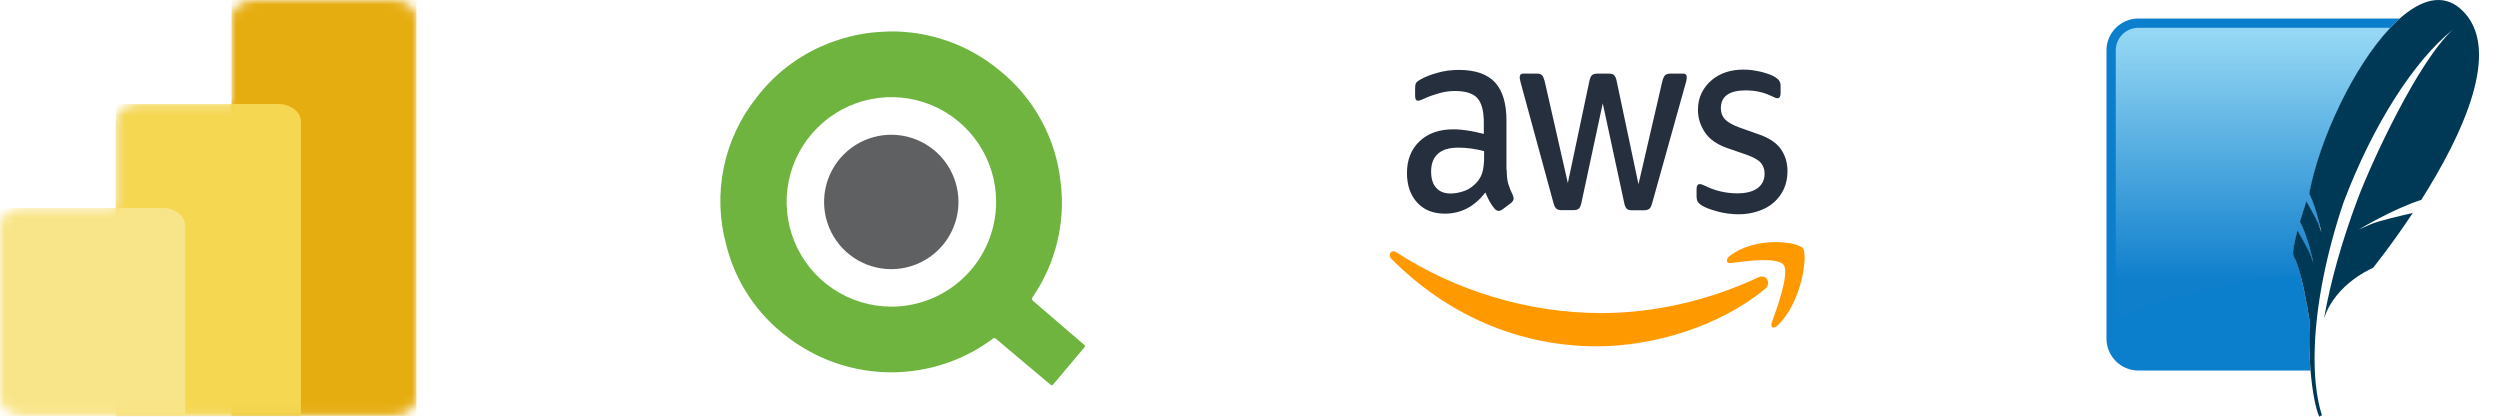 <svg width="270" height="45" viewBox="0 0 270 45" fill="none" xmlns="http://www.w3.org/2000/svg">
<g clip-path="url(#clip0_710_11575)">
<mask id="mask0_710_11575" style="mask-type:luminance" maskUnits="userSpaceOnUse" x="0" y="0" width="45" height="45">
<path d="M25 1.871C25 0.838 26.119 0 27.5 0H42.5C43.881 0 45 0.838 45 1.871V43.041C45 44.075 43.881 44.912 42.5 44.912H2.5C1.119 44.912 0 44.075 0 43.041V24.328C0 23.294 1.119 22.456 2.5 22.456H12.5V13.1C12.5 12.066 13.619 11.228 15 11.228H25V1.871V1.871Z" fill="url(#paint0_linear_710_11575)"/>
</mask>
<g mask="url(#mask0_710_11575)">
<path d="M45 0V44.912H25V0H45Z" fill="url(#paint1_linear_710_11575)"/>
</g>
<mask id="mask1_710_11575" style="mask-type:luminance" maskUnits="userSpaceOnUse" x="0" y="0" width="45" height="45">
<path d="M25 1.871C25 0.838 26.119 0 27.5 0H42.5C43.881 0 45 0.838 45 1.871V43.041C45 44.075 43.881 44.912 42.5 44.912H2.5C1.119 44.912 0 44.075 0 43.041V24.328C0 23.294 1.119 22.456 2.5 22.456H12.5V13.1C12.5 12.066 13.619 11.228 15 11.228H25V1.871V1.871Z" fill="black" fill-opacity="0.2"/>
</mask>
<g mask="url(#mask1_710_11575)">
<path d="M32.5 13.287V45.1H12.5V11.416H30C31.381 11.416 32.5 12.254 32.5 13.287H32.5Z" fill="black" fill-opacity="0.2"/>
</g>
<mask id="mask2_710_11575" style="mask-type:luminance" maskUnits="userSpaceOnUse" x="0" y="0" width="45" height="45">
<path d="M25 1.871C25 0.838 26.119 0 27.5 0H42.5C43.881 0 45 0.838 45 1.871V43.041C45 44.075 43.881 44.912 42.5 44.912H2.5C1.119 44.912 0 44.075 0 43.041V24.328C0 23.294 1.119 22.456 2.5 22.456H12.5V13.1C12.5 12.066 13.619 11.228 15 11.228H25V1.871V1.871Z" fill="black" fill-opacity="0.18"/>
</mask>
<g mask="url(#mask2_710_11575)">
<path d="M32.5 14.036V45.848H12.5V12.164H30C31.381 12.164 32.5 13.002 32.5 14.036H32.5Z" fill="black" fill-opacity="0.18"/>
</g>
<mask id="mask3_710_11575" style="mask-type:luminance" maskUnits="userSpaceOnUse" x="0" y="0" width="45" height="45">
<path d="M25 1.871C25 0.838 26.119 0 27.5 0H42.5C43.881 0 45 0.838 45 1.871V43.041C45 44.075 43.881 44.912 42.5 44.912H2.5C1.119 44.912 0 44.075 0 43.041V24.328C0 23.294 1.119 22.456 2.5 22.456H12.5V13.1C12.5 12.066 13.619 11.228 15 11.228H25V1.871V1.871Z" fill="url(#paint2_linear_710_11575)"/>
</mask>
<g mask="url(#mask3_710_11575)">
<path d="M32.5 13.1V44.913H12.5V11.229H30C31.381 11.229 32.5 12.066 32.5 13.1H32.5Z" fill="url(#paint3_linear_710_11575)"/>
</g>
<mask id="mask4_710_11575" style="mask-type:luminance" maskUnits="userSpaceOnUse" x="0" y="0" width="45" height="45">
<path d="M25 1.871C25 0.838 26.119 0 27.5 0H42.5C43.881 0 45 0.838 45 1.871V43.041C45 44.075 43.881 44.912 42.5 44.912H2.5C1.119 44.912 0 44.075 0 43.041V24.328C0 23.294 1.119 22.456 2.5 22.456H12.5V13.1C12.5 12.066 13.619 11.228 15 11.228H25V1.871V1.871Z" fill="url(#paint4_linear_710_11575)"/>
</mask>
<g mask="url(#mask4_710_11575)">
<path d="M0 22.457V44.913H20V24.328C20 23.295 18.881 22.457 17.5 22.457L0 22.457Z" fill="url(#paint5_linear_710_11575)"/>
</g>
</g>
<path fill-rule="evenodd" clipRule="evenodd" d="M117.095 37.244C116.417 36.67 115.748 36.087 115.075 35.507C113.911 34.503 112.748 33.498 111.578 32.501C111.407 32.36 111.416 32.249 111.535 32.072C114.003 28.474 115.078 24.101 114.558 19.769C114.314 17.371 113.589 15.047 112.427 12.935C111.265 10.824 109.689 8.968 107.794 7.479C104.515 4.815 100.413 3.37 96.188 3.393C95.987 3.403 95.692 3.418 95.395 3.429C93.674 3.495 91.973 3.813 90.345 4.374C86.892 5.514 83.868 7.677 81.673 10.576C79.924 12.784 78.719 15.374 78.157 18.135C77.595 20.896 77.692 23.75 78.438 26.467C79.438 30.473 81.802 34.005 85.124 36.458C87.579 38.323 90.463 39.542 93.511 40.002C96.559 40.463 99.675 40.15 102.571 39.093C104.215 38.496 105.763 37.663 107.168 36.621C107.296 36.526 107.392 36.444 107.56 36.587C108.621 37.492 109.692 38.383 110.76 39.279L113.389 41.492C113.506 41.591 113.602 41.689 113.756 41.502C114.868 40.167 115.988 38.839 117.116 37.517C117.214 37.406 117.212 37.343 117.095 37.244ZM96.256 33.117C94.019 33.114 91.832 32.448 89.974 31.203C88.115 29.958 86.667 28.19 85.813 26.122C84.959 24.054 84.737 21.78 85.176 19.586C85.614 17.392 86.693 15.378 88.276 13.797C89.86 12.217 91.876 11.141 94.07 10.706C96.265 10.271 98.539 10.497 100.605 11.354C102.672 12.211 104.437 13.662 105.679 15.523C106.921 17.383 107.584 19.57 107.583 21.808C107.58 24.809 106.385 27.687 104.261 29.808C102.137 31.928 99.257 33.119 96.256 33.117Z" fill="#6EB43F"/>
<path fill-rule="evenodd" clipRule="evenodd" d="M96.242 29.068C94.808 29.065 93.407 28.637 92.216 27.838C91.025 27.04 90.097 25.906 89.549 24.58C89.002 23.255 88.86 21.797 89.14 20.39C89.421 18.984 90.112 17.692 91.126 16.678C92.14 15.664 93.432 14.973 94.839 14.693C96.245 14.412 97.703 14.555 99.029 15.103C100.354 15.65 101.488 16.578 102.286 17.77C103.085 18.961 103.513 20.362 103.515 21.796C103.516 22.752 103.328 23.698 102.963 24.58C102.598 25.463 102.062 26.265 101.387 26.94C100.711 27.616 99.909 28.151 99.026 28.516C98.144 28.881 97.197 29.069 96.242 29.068Z" fill="#5F6062"/>
<g clip-path="url(#clip1_710_11575)">
<path d="M162.726 18.371C162.726 18.986 162.786 19.485 162.89 19.851C163.023 20.262 163.182 20.662 163.367 21.047C163.441 21.18 163.471 21.313 163.471 21.43C163.471 21.596 163.382 21.762 163.188 21.928L162.25 22.626C162.115 22.726 161.981 22.776 161.862 22.776C161.713 22.776 161.564 22.693 161.415 22.543C161.214 22.302 161.035 22.041 160.879 21.762C160.73 21.48 160.58 21.163 160.417 20.781C159.254 22.31 157.794 23.075 156.036 23.075C154.784 23.075 153.786 22.676 153.056 21.878C152.326 21.08 151.953 20.017 151.953 18.687C151.953 17.274 152.4 16.127 153.309 15.263C154.218 14.399 155.425 13.967 156.96 13.967C157.466 13.967 157.988 14.016 158.539 14.1C159.091 14.183 159.657 14.316 160.253 14.465V13.252C160.253 11.989 160.014 11.108 159.552 10.592C159.076 10.077 158.271 9.828 157.124 9.828C156.602 9.828 156.066 9.894 155.514 10.044C154.963 10.194 154.427 10.376 153.905 10.609C153.667 10.725 153.488 10.792 153.383 10.825C153.279 10.859 153.205 10.875 153.145 10.875C152.936 10.875 152.832 10.709 152.832 10.36V9.545C152.832 9.279 152.862 9.08 152.936 8.964C153.011 8.847 153.145 8.731 153.354 8.615C153.875 8.315 154.501 8.066 155.231 7.867C155.961 7.651 156.736 7.551 157.556 7.551C159.329 7.551 160.625 8 161.46 8.897C162.279 9.795 162.697 11.158 162.697 12.986V18.371H162.727H162.726ZM156.677 20.898C157.168 20.898 157.675 20.798 158.211 20.598C158.748 20.399 159.225 20.033 159.627 19.535C159.865 19.219 160.044 18.87 160.133 18.471C160.223 18.072 160.283 17.59 160.283 17.025V16.327C159.831 16.204 159.373 16.11 158.912 16.044C158.447 15.978 157.979 15.945 157.511 15.944C156.513 15.944 155.783 16.16 155.291 16.609C154.799 17.058 154.561 17.69 154.561 18.521C154.561 19.302 154.739 19.884 155.112 20.283C155.47 20.698 155.991 20.898 156.677 20.898ZM168.642 22.693C168.374 22.693 168.195 22.643 168.076 22.526C167.956 22.427 167.852 22.194 167.763 21.878L164.261 9.03C164.172 8.698 164.127 8.482 164.127 8.365C164.127 8.099 164.246 7.95 164.485 7.95H165.945C166.228 7.95 166.422 8 166.526 8.116C166.645 8.216 166.735 8.448 166.824 8.764L169.327 19.767L171.652 8.764C171.726 8.432 171.816 8.216 171.935 8.116C172.054 8.016 172.263 7.95 172.531 7.95H173.723C174.006 7.95 174.2 8 174.319 8.116C174.438 8.216 174.542 8.448 174.602 8.764L176.956 19.9L179.534 8.764C179.623 8.432 179.728 8.216 179.832 8.116C179.951 8.016 180.145 7.95 180.413 7.95H181.799C182.037 7.95 182.172 8.083 182.172 8.365C182.172 8.448 182.157 8.531 182.142 8.631C182.127 8.731 182.097 8.864 182.037 9.047L178.446 21.895C178.357 22.227 178.253 22.444 178.133 22.543C178.014 22.643 177.82 22.709 177.567 22.709H176.286C176.003 22.709 175.809 22.66 175.69 22.543C175.57 22.427 175.466 22.211 175.407 21.878L173.097 11.158L170.802 21.861C170.728 22.194 170.638 22.41 170.519 22.526C170.4 22.643 170.191 22.693 169.923 22.693H168.642H168.642ZM187.789 23.142C187.014 23.142 186.239 23.042 185.494 22.842C184.749 22.643 184.168 22.427 183.781 22.178C183.542 22.028 183.378 21.862 183.319 21.712C183.261 21.565 183.231 21.407 183.23 21.247V20.399C183.23 20.05 183.349 19.884 183.572 19.884C183.664 19.884 183.754 19.901 183.841 19.934C183.93 19.967 184.064 20.033 184.213 20.1C184.739 20.358 185.289 20.553 185.852 20.681C186.436 20.814 187.03 20.88 187.625 20.881C188.564 20.881 189.294 20.698 189.801 20.332C190.307 19.967 190.576 19.435 190.576 18.753C190.576 18.288 190.441 17.906 190.173 17.59C189.905 17.274 189.398 16.992 188.668 16.726L186.508 15.978C185.42 15.595 184.615 15.03 184.124 14.282C183.632 13.551 183.379 12.737 183.379 11.872C183.379 11.174 183.513 10.559 183.781 10.027C184.049 9.495 184.407 9.03 184.854 8.664C185.301 8.282 185.807 8 186.403 7.8C186.999 7.601 187.625 7.518 188.281 7.518C188.609 7.518 188.951 7.534 189.279 7.584C189.622 7.634 189.935 7.7 190.248 7.767C190.546 7.85 190.829 7.933 191.097 8.033C191.365 8.132 191.574 8.232 191.723 8.332C191.932 8.465 192.08 8.598 192.17 8.748C192.259 8.881 192.304 9.063 192.304 9.296V10.077C192.304 10.426 192.185 10.609 191.961 10.609C191.842 10.609 191.648 10.543 191.395 10.409C190.546 9.977 189.592 9.761 188.534 9.761C187.685 9.761 187.014 9.911 186.552 10.227C186.091 10.543 185.852 11.025 185.852 11.706C185.852 12.171 186.001 12.57 186.299 12.886C186.597 13.202 187.148 13.518 187.938 13.8L190.054 14.548C191.127 14.931 191.902 15.463 192.364 16.144C192.826 16.825 193.049 17.607 193.049 18.471C193.049 19.186 192.915 19.834 192.662 20.399C192.394 20.964 192.036 21.463 191.574 21.862C191.112 22.277 190.561 22.576 189.92 22.793C189.249 23.025 188.549 23.142 187.789 23.142Z" fill="#252F3E"/>
<path d="M190.602 31.219C185.7 35.258 178.577 37.402 172.453 37.402C163.871 37.402 156.137 33.862 150.296 27.978C149.834 27.513 150.251 26.881 150.803 27.247C157.121 31.336 164.914 33.812 172.975 33.812C178.414 33.812 184.389 32.549 189.887 29.956C190.707 29.54 191.407 30.555 190.602 31.219ZM192.644 28.626C192.018 27.729 188.501 28.194 186.907 28.41C186.43 28.477 186.356 28.011 186.788 27.662C189.589 25.468 194.194 26.1 194.73 26.831C195.266 27.579 194.581 32.715 191.958 35.175C191.556 35.557 191.169 35.358 191.347 34.859C191.943 33.214 193.27 29.507 192.644 28.626Z" fill="#FF9900"/>
</g>
<path d="M249.434 34.867C249.413 34.611 249.401 34.446 249.401 34.446C249.401 34.446 248.625 29.211 247.7 27.648C247.555 27.4 247.716 26.385 248.125 24.878C248.364 25.289 249.369 27.055 249.572 27.624C249.8 28.265 249.847 28.449 249.847 28.449C249.847 28.449 249.295 25.608 248.39 23.95C248.61 23.211 248.845 22.477 249.094 21.747C249.436 22.349 250.259 23.807 250.44 24.314C250.476 24.417 250.508 24.505 250.535 24.586C250.543 24.538 250.553 24.49 250.561 24.44C250.354 23.56 249.946 22.029 249.388 20.896C250.626 14.453 254.848 5.841 259.176 1.998H230.941C229.048 1.998 227.5 3.547 227.5 5.439V36.577C227.5 38.47 229.049 40.019 230.942 40.019H249.538C249.397 38.306 249.363 36.585 249.434 34.868" fill="#0B7FCC"/>
<path d="M248.125 24.876C248.364 25.287 249.37 27.052 249.573 27.622C249.801 28.263 249.847 28.447 249.847 28.447C249.847 28.447 249.295 25.605 248.39 23.948C248.611 23.209 248.845 22.474 249.095 21.744C249.407 22.294 250.122 23.561 250.379 24.16L250.408 23.822C250.18 22.944 249.834 21.794 249.389 20.894C250.529 14.963 254.198 7.193 258.152 3H230.942C230.295 3.001 229.676 3.258 229.219 3.714C228.762 4.171 228.505 4.791 228.504 5.437V34.304C234.666 31.938 242.097 29.776 248.492 29.87C248.256 28.954 247.985 28.126 247.701 27.646C247.555 27.398 247.716 26.382 248.125 24.876Z" fill="url(#paint6_linear_710_11575)"/>
<path d="M265.763 0.977C263.83 -0.747 261.487 -0.054 259.177 1.997C258.82 2.316 258.478 2.651 258.153 3.002C254.198 7.194 250.529 14.963 249.39 20.895C249.833 21.796 250.181 22.945 250.407 23.822C250.466 24.047 250.519 24.259 250.562 24.439C250.663 24.863 250.716 25.141 250.716 25.141C250.716 25.141 250.681 25.006 250.535 24.584C250.508 24.504 250.476 24.414 250.44 24.313C250.421 24.261 250.401 24.21 250.38 24.16C250.122 23.561 249.407 22.295 249.094 21.746C248.826 22.537 248.589 23.279 248.39 23.948C249.296 25.606 249.848 28.448 249.848 28.448C249.848 28.448 249.8 28.264 249.573 27.622C249.37 27.052 248.364 25.288 248.126 24.877C247.717 26.382 247.555 27.398 247.702 27.647C247.986 28.126 248.255 28.956 248.493 29.87C249.029 31.933 249.402 34.445 249.402 34.445C249.402 34.445 249.413 34.61 249.435 34.867C249.364 36.584 249.398 38.304 249.539 40.017C249.717 42.166 250.05 44.012 250.476 45L250.767 44.842C250.141 42.896 249.887 40.344 249.998 37.404C250.167 32.907 251.201 27.485 253.111 21.834C256.342 13.302 260.824 6.457 264.924 3.189C261.186 6.564 256.127 17.492 254.612 21.539C252.918 26.071 251.716 30.322 250.991 34.397C252.239 30.578 256.281 28.937 256.281 28.937C256.281 28.937 258.263 26.491 260.579 23C259.191 23.317 256.913 23.858 256.15 24.178C255.025 24.651 254.721 24.811 254.721 24.811C254.721 24.811 258.367 22.592 261.495 21.587C265.796 14.812 270.482 5.187 265.764 0.978" fill="#003956"/>
<defs>
<linearGradient id="paint0_linear_710_11575" x1="1916.69" y1="-1.09069e-05" x2="2573.52" y2="4185.05" gradientUnits="userSpaceOnUse">
<stop stop-color="#E6AD10"/>
<stop offset="1" stop-color="#C87E0E"/>
</linearGradient>
<linearGradient id="paint1_linear_710_11575" x1="876.862" y1="-1.09069e-05" x2="2223.24" y2="3812.69" gradientUnits="userSpaceOnUse">
<stop stop-color="#E6AD10"/>
<stop offset="1" stop-color="#C87E0E"/>
</linearGradient>
<linearGradient id="paint2_linear_710_11575" x1="1805.49" y1="-3.94445e-05" x2="2787.61" y2="4294.09" gradientUnits="userSpaceOnUse">
<stop stop-color="#F6D751"/>
<stop offset="1" stop-color="#E6AD10"/>
</linearGradient>
<linearGradient id="paint3_linear_710_11575" x1="814.949" y1="11.229" x2="1953.38" y2="2960.89" gradientUnits="userSpaceOnUse">
<stop stop-color="#F6D751"/>
<stop offset="1" stop-color="#E6AD10"/>
</linearGradient>
<linearGradient id="paint4_linear_710_11575" x1="1249.83" y1="-6.41524e-06" x2="2471.11" y2="4350.01" gradientUnits="userSpaceOnUse">
<stop stop-color="#F9E589"/>
<stop offset="1" stop-color="#F6D751"/>
</linearGradient>
<linearGradient id="paint5_linear_710_11575" x1="555.481" y1="22.457" x2="1229.37" y2="2156.05" gradientUnits="userSpaceOnUse">
<stop stop-color="#F9E589"/>
<stop offset="1" stop-color="#F6D751"/>
</linearGradient>
<linearGradient id="paint6_linear_710_11575" x1="245.599" y1="3.638" x2="245.599" y2="32.562" gradientUnits="userSpaceOnUse">
<stop stop-color="#95D7F4"/>
<stop offset="0.92" stop-color="#0F7FCC"/>
<stop offset="1" stop-color="#0F7FCC"/>
</linearGradient>
<clipPath id="clip0_710_11575">
<rect width="45" height="45" fill="white"/>
</clipPath>
<clipPath id="clip1_710_11575">
<rect width="45" height="30" fill="white" transform="translate(150 7.5)"/>
</clipPath>
</defs>
</svg>
